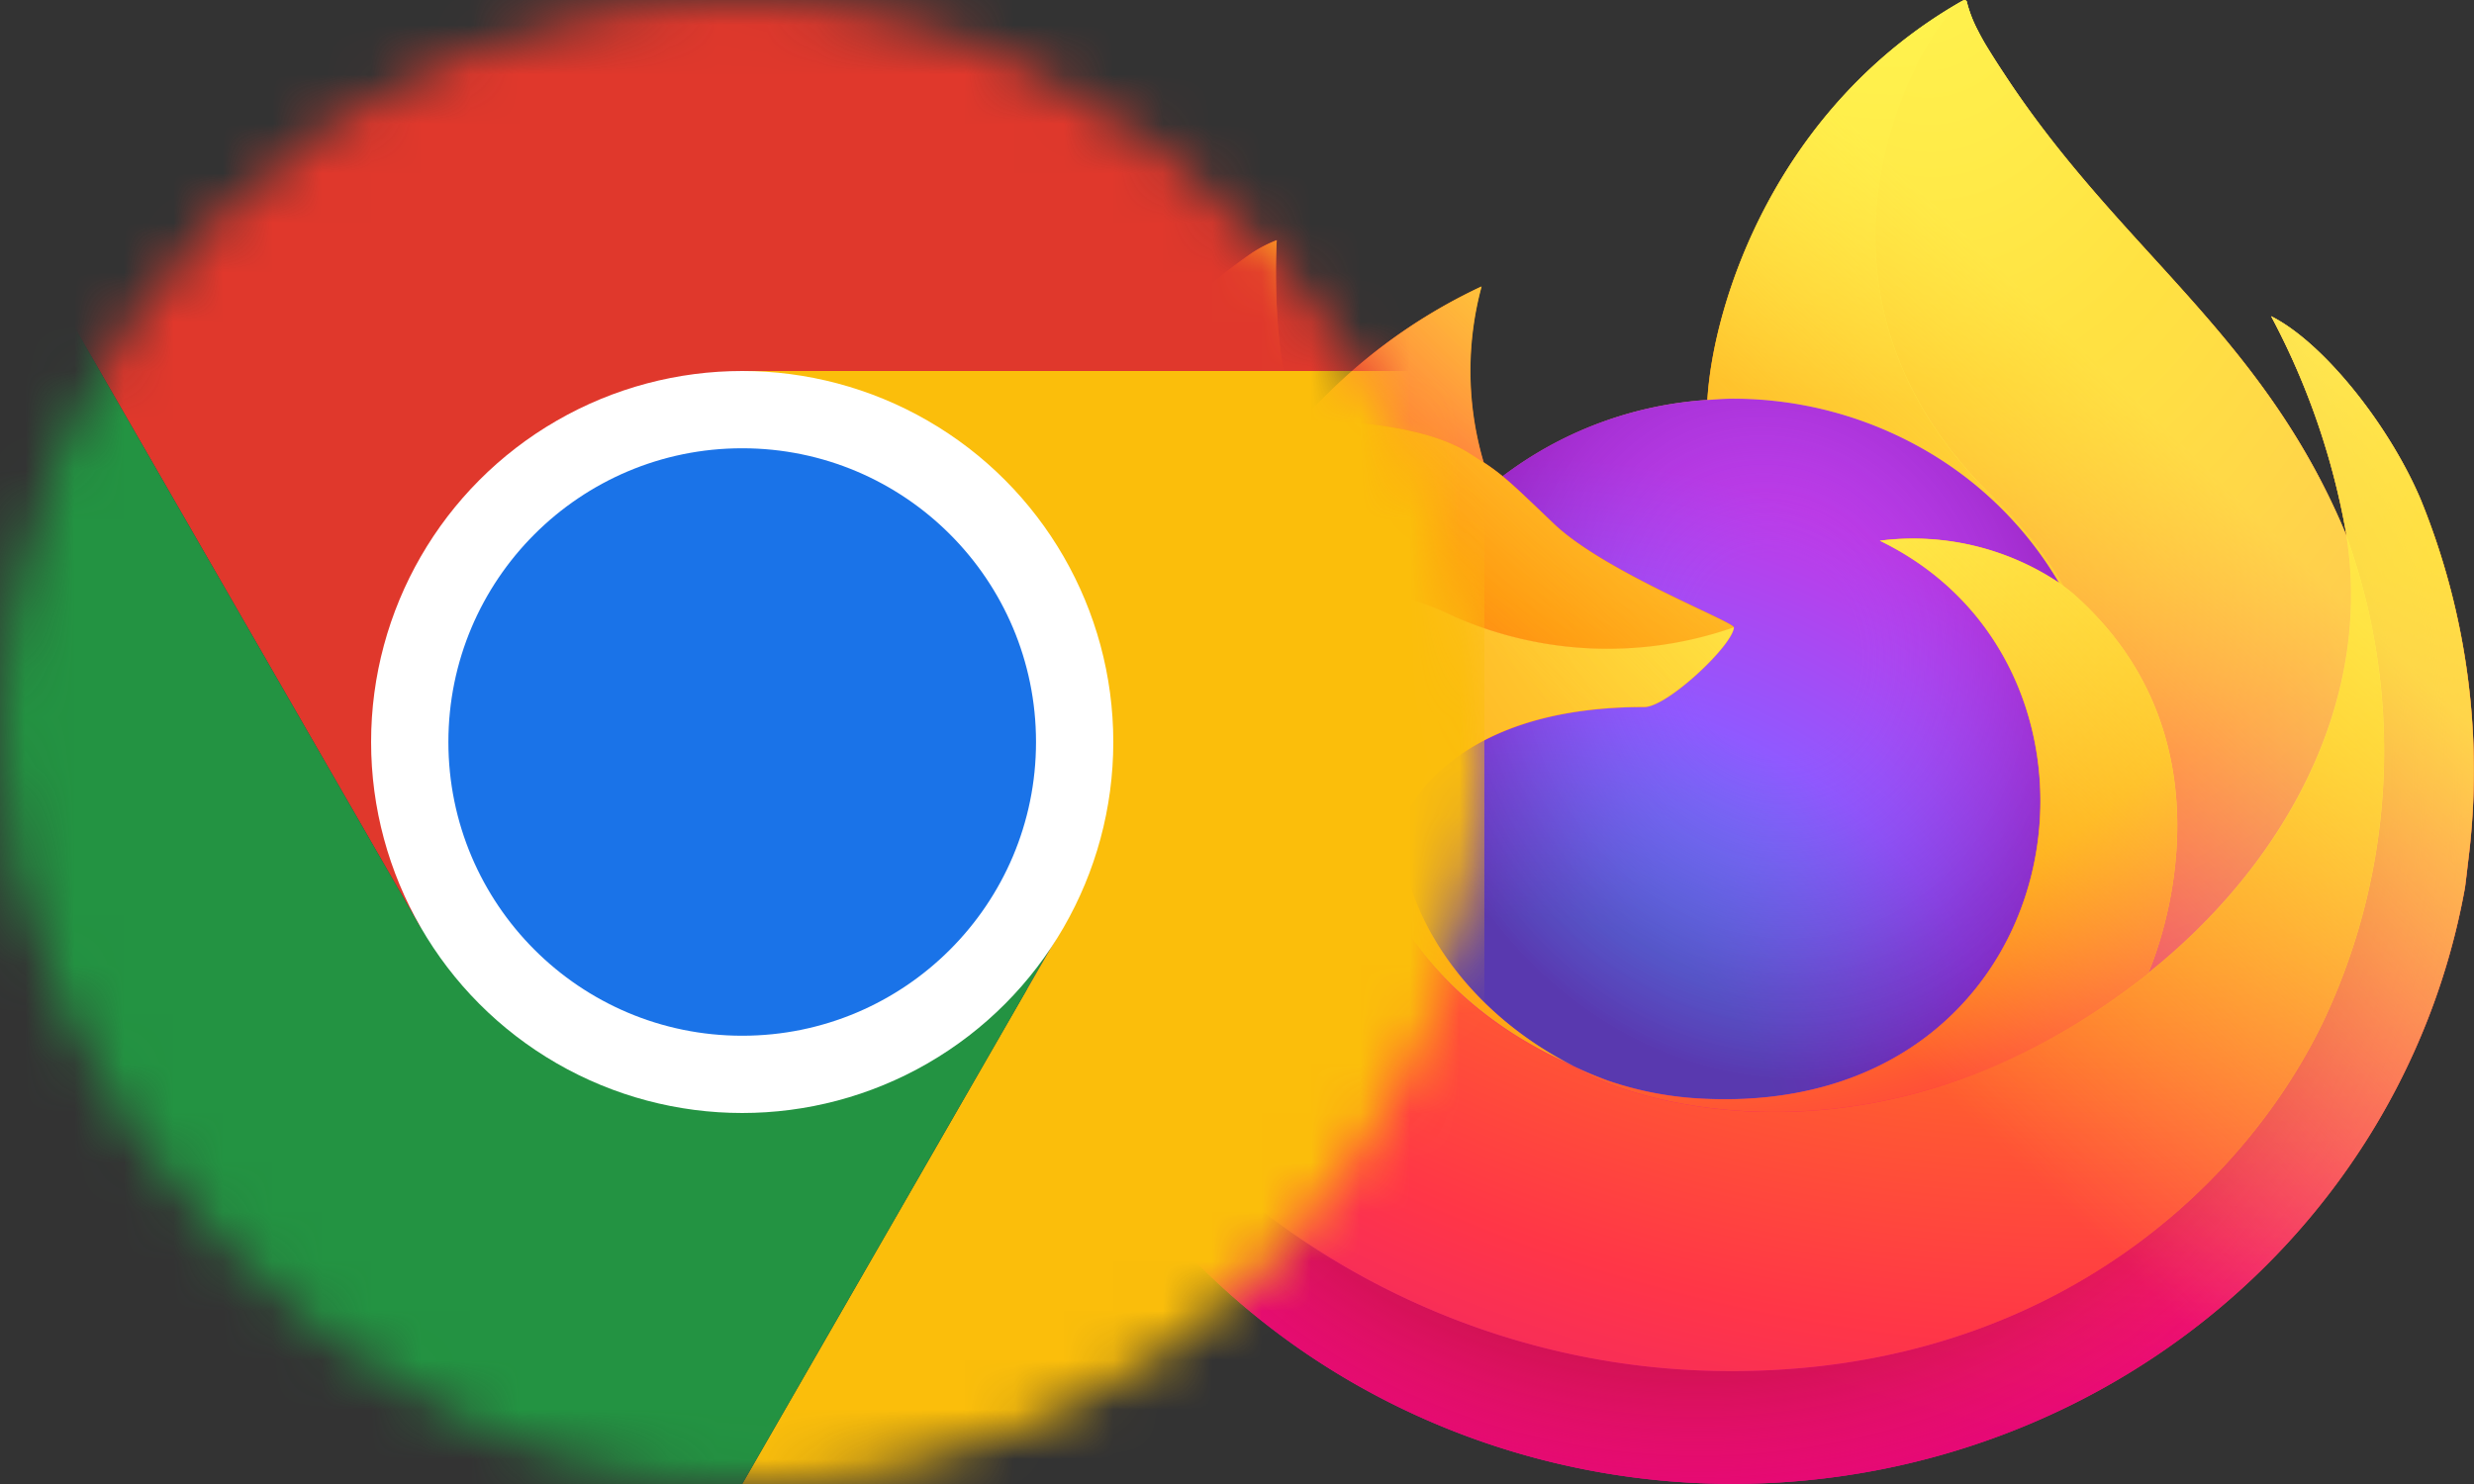 <svg width="50" height="30" fill="none" xmlns="http://www.w3.org/2000/svg"><rect width="100%" height="100%" fill="#333333" stroke="none"/><path d="M48.912 10.073c-.652-1.52-1.976-3.161-3.012-3.68a14.782 14.782 0 0 1 1.52 4.412l.003.024c-1.698-4.097-4.576-5.751-6.928-9.35a17.763 17.763 0 0 1-.354-.556 4.566 4.566 0 0 1-.165-.3 2.593 2.593 0 0 1-.224-.576.037.037 0 0 0-.01-.025.04.04 0 0 0-.024-.013.055.055 0 0 0-.029 0l-.007.004c-.002 0-.007.004-.01.006l.005-.01c-3.772 2.139-5.053 6.097-5.169 8.078a7.657 7.657 0 0 0-4.134 1.542 4.484 4.484 0 0 0-.388-.284 6.536 6.536 0 0 1-.042-3.554 11.083 11.083 0 0 0-3.615 2.705h-.007c-.595-.73-.553-3.14-.52-3.642a2.719 2.719 0 0 0-.5.257c-.526.363-1.017.77-1.468 1.218a12.86 12.86 0 0 0-1.404 1.63v.003-.003a12.091 12.091 0 0 0-2.015 4.405l-.02.096c-.028.128-.13.77-.148.908 0 .011-.002.021-.003.032A13.445 13.445 0 0 0 20 15.405v.075c.007 3.639 1.422 7.143 3.966 9.82 2.545 2.679 6.034 4.336 9.778 4.645 3.745.308 7.473-.753 10.448-2.976 2.976-2.223 4.983-5.445 5.625-9.03.025-.188.045-.373.068-.563a14.52 14.52 0 0 0-.974-7.305l.001.002zM31.604 21.457c.07.032.136.068.208.099l.01.006a8.072 8.072 0 0 1-.218-.105zm15.82-10.623v-.014l.002.015-.002-.002z" fill="url(#a)"/><path d="M48.913 10.073c-.653-1.52-1.977-3.162-3.013-3.68a14.78 14.78 0 0 1 1.52 4.412v.014l.003.015a12.785 12.785 0 0 1-.467 9.815c-1.721 3.576-5.886 7.242-12.407 7.062-7.044-.194-13.252-5.257-14.41-11.887-.212-1.045 0-1.575.106-2.425-.145.66-.226 1.332-.242 2.006v.075c.007 3.64 1.422 7.143 3.967 9.821 2.544 2.678 6.033 4.335 9.778 4.644 3.744.309 7.472-.753 10.448-2.976 2.975-2.222 4.982-5.444 5.624-9.03.025-.187.046-.373.068-.563a14.52 14.52 0 0 0-.974-7.305l-.002.002z" fill="url(#b)"/><path d="M48.913 10.073c-.653-1.52-1.977-3.162-3.013-3.68a14.78 14.78 0 0 1 1.52 4.412v.014l.003.015a12.785 12.785 0 0 1-.467 9.815c-1.721 3.576-5.886 7.242-12.407 7.062-7.044-.194-13.252-5.257-14.41-11.887-.212-1.045 0-1.575.106-2.425-.145.66-.226 1.332-.242 2.006v.075c.007 3.64 1.422 7.143 3.967 9.821 2.544 2.678 6.033 4.335 9.778 4.644 3.744.309 7.472-.753 10.448-2.976 2.975-2.222 4.982-5.444 5.624-9.03.025-.187.046-.373.068-.563a14.52 14.52 0 0 0-.974-7.305l-.002.002z" fill="url(#c)"/><path d="M41.612 11.78c.033.022.063.045.094.067a7.953 7.953 0 0 0-1.395-1.762c-4.67-4.521-1.223-9.8-.643-10.07l.006-.008c-3.772 2.138-5.053 6.097-5.169 8.078.175-.012.349-.026.528-.026A7.77 7.77 0 0 1 38.84 9.06a7.459 7.459 0 0 1 2.771 2.72z" fill="url(#d)"/><path d="M35.04 12.685c-.024.361-1.344 1.609-1.806 1.609-4.27 0-4.963 2.501-4.963 2.501.189 2.107 1.705 3.842 3.537 4.758.084.042.169.08.254.117.147.063.294.121.44.175a6.876 6.876 0 0 0 1.955.365c7.486.34 8.935-8.667 3.533-11.282a5.317 5.317 0 0 1 3.621.85A7.46 7.46 0 0 0 38.84 9.06a7.77 7.77 0 0 0-3.807-1.002c-.179 0-.353.014-.528.026a7.658 7.658 0 0 0-4.135 1.542c.23.188.488.439 1.032.958 1.02.973 3.633 1.98 3.639 2.098v.003z" fill="url(#e)"/><path d="M35.04 12.685c-.024.361-1.344 1.609-1.806 1.609-4.27 0-4.963 2.501-4.963 2.501.189 2.107 1.705 3.842 3.537 4.758.084.042.169.08.254.117.147.063.294.121.44.175a6.876 6.876 0 0 0 1.955.365c7.486.34 8.935-8.667 3.533-11.282a5.317 5.317 0 0 1 3.621.85A7.46 7.46 0 0 0 38.84 9.06a7.77 7.77 0 0 0-3.807-1.002c-.179 0-.353.014-.528.026a7.658 7.658 0 0 0-4.135 1.542c.23.188.488.439 1.032.958 1.02.973 3.633 1.98 3.639 2.098v.003z" fill="url(#f)"/><path d="M29.67 9.147c.122.075.222.14.31.199a6.536 6.536 0 0 1-.042-3.554 11.083 11.083 0 0 0-3.615 2.705c.073-.002 2.252-.04 3.347.65z" fill="url(#g)"/><path d="M20.136 15.825c1.159 6.63 7.366 11.695 14.41 11.886 6.522.179 10.687-3.487 12.408-7.06a12.785 12.785 0 0 0 .467-9.816v-.014c0-.01-.002-.017 0-.014l.003.024c.532 3.369-1.237 6.63-4.003 8.84l-.009.019c-5.39 4.25-10.547 2.564-11.59 1.876a7.784 7.784 0 0 1-.218-.105c-3.142-1.455-4.44-4.225-4.161-6.604a3.95 3.95 0 0 1-2.11-.573 3.775 3.775 0 0 1-1.448-1.594 5.82 5.82 0 0 1 5.522-.215 7.704 7.704 0 0 0 5.638.215c-.006-.118-2.62-1.125-3.639-2.097-.544-.52-.803-.77-1.032-.958a4.484 4.484 0 0 0-.387-.284 21.07 21.07 0 0 0-.31-.2c-1.096-.69-3.274-.651-3.346-.65h-.007c-.595-.73-.553-3.139-.52-3.642a2.713 2.713 0 0 0-.5.258 10.85 10.85 0 0 0-1.468 1.217 12.802 12.802 0 0 0-1.41 1.628v.002-.003a12.091 12.091 0 0 0-2.015 4.405c-.007.03-.54 2.288-.278 3.46l.003-.001z" fill="url(#h)"/><path d="M40.31 10.085a7.95 7.95 0 0 1 1.395 1.763c.083.06.16.12.225.179 3.405 3.039 1.621 7.335 1.488 7.639 2.766-2.207 4.534-5.47 4.003-8.84-1.699-4.101-4.58-5.756-6.928-9.354a17.4 17.4 0 0 1-.354-.557 4.524 4.524 0 0 1-.166-.3A2.593 2.593 0 0 1 39.75.04a.037.037 0 0 0-.01-.025.04.04 0 0 0-.024-.012.055.055 0 0 0-.028 0l-.007.004c-.003 0-.008.004-.011.006-.581.266-4.026 5.549.643 10.066l-.002.007z" fill="url(#i)"/><path d="M41.93 12.028a3.088 3.088 0 0 0-.225-.179l-.094-.066a5.317 5.317 0 0 0-3.62-.851c5.4 2.615 3.952 11.62-3.534 11.282a6.875 6.875 0 0 1-1.954-.365 8.072 8.072 0 0 1-.441-.175c-.085-.038-.17-.075-.254-.117l.01.006c1.045.69 6.2 2.376 11.59-1.876l.009-.018c.134-.304 1.918-4.6-1.488-7.64v-.001z" fill="url(#j)"/><path d="M28.271 16.793s.693-2.501 4.964-2.501c.461 0 1.782-1.248 1.806-1.61a7.704 7.704 0 0 1-5.638-.214 5.82 5.82 0 0 0-5.522.214c.314.656.816 1.21 1.448 1.594a3.951 3.951 0 0 0 2.11.573c-.278 2.378 1.02 5.148 4.161 6.604.07.032.136.068.208.099-1.833-.918-3.348-2.652-3.537-4.758z" fill="url(#k)"/><path d="M48.912 10.073c-.652-1.52-1.976-3.161-3.012-3.68a14.782 14.782 0 0 1 1.52 4.412l.003.024c-1.698-4.097-4.576-5.751-6.928-9.35a17.581 17.581 0 0 1-.354-.556 4.524 4.524 0 0 1-.165-.3 2.593 2.593 0 0 1-.224-.576.037.037 0 0 0-.01-.025.04.04 0 0 0-.024-.013.055.055 0 0 0-.029 0l-.007.004c-.002 0-.007.004-.01.006l.005-.01c-3.772 2.139-5.053 6.097-5.169 8.078.175-.012.349-.026.528-.026a7.77 7.77 0 0 1 3.807 1.002 7.459 7.459 0 0 1 2.772 2.719 5.316 5.316 0 0 0-3.62-.851c5.4 2.615 3.952 11.62-3.534 11.282a6.876 6.876 0 0 1-1.954-.365 8.068 8.068 0 0 1-.441-.175c-.085-.038-.17-.075-.254-.117l.01.006a8.067 8.067 0 0 1-.218-.105c.07.032.136.068.208.099-1.834-.918-3.348-2.653-3.537-4.758 0 0 .693-2.501 4.964-2.501.461 0 1.782-1.248 1.806-1.61-.006-.117-2.62-1.125-3.639-2.097-.544-.52-.803-.77-1.032-.957a4.48 4.48 0 0 0-.387-.285 6.537 6.537 0 0 1-.042-3.554 11.083 11.083 0 0 0-3.615 2.705h-.007c-.595-.73-.553-3.14-.52-3.642a2.713 2.713 0 0 0-.5.257 10.85 10.85 0 0 0-1.469 1.218c-.514.505-.983 1.05-1.403 1.63v.003-.003a12.091 12.091 0 0 0-2.015 4.405l-.02.096a24.13 24.13 0 0 0-.174.918 16.23 16.23 0 0 0-.221 2.027v.075c.006 3.639 1.422 7.143 3.966 9.82 2.545 2.679 6.034 4.336 9.778 4.645 3.744.308 7.472-.753 10.448-2.976s4.982-5.445 5.625-9.03c.025-.188.045-.373.068-.563a14.52 14.52 0 0 0-.974-7.305zm-1.49.747.003.016-.002-.016z" fill="url(#l)"/><mask id="m" style="mask-type:alpha" maskUnits="userSpaceOnUse" x="0" y="0" width="30" height="30"><rect width="30" height="30" rx="15" fill="#C4C4C4"/></mask><g mask="url(#m)"><path d="M30 7.5H15l6.438 11.313L15 30h15V7.5z" fill="#FBBE0B"/><path d="M30 0v7.5H15L8.5 18.75 0 4V0h30z" fill="#E0382C"/><path d="M15 30H0V4l8.5 14.75 12.938.063L15 30z" fill="#239342"/></g><circle cx="15" cy="15" r="7.5" fill="#fff"/><circle cx="15" cy="15" r="5.938" fill="#1A73E8"/><defs><radialGradient id="b" cx="0" cy="0" r="1" gradientUnits="userSpaceOnUse" gradientTransform="matrix(31.309 0 0 30.316 45.96 3.383)"><stop offset=".129" stop-color="#FFBD4F"/><stop offset=".186" stop-color="#FFAC31"/><stop offset=".247" stop-color="#FF9D17"/><stop offset=".283" stop-color="#FF980E"/><stop offset=".403" stop-color="#FF563B"/><stop offset=".467" stop-color="#FF3750"/><stop offset=".71" stop-color="#F5156C"/><stop offset=".782" stop-color="#EB0878"/><stop offset=".86" stop-color="#E50080"/></radialGradient><radialGradient id="c" cx="0" cy="0" r="1" gradientUnits="userSpaceOnUse" gradientTransform="matrix(31.309 0 0 30.316 34.335 15.765)"><stop offset=".3" stop-color="#960E18"/><stop offset=".351" stop-color="#B11927" stop-opacity=".74"/><stop offset=".435" stop-color="#DB293D" stop-opacity=".343"/><stop offset=".497" stop-color="#F5334B" stop-opacity=".094"/><stop offset=".53" stop-color="#FF3750" stop-opacity="0"/></radialGradient><radialGradient id="d" cx="0" cy="0" r="1" gradientUnits="userSpaceOnUse" gradientTransform="matrix(22.679 0 0 21.96 38.21 -3.37)"><stop offset=".132" stop-color="#FFF44F"/><stop offset=".252" stop-color="#FFDC3E"/><stop offset=".506" stop-color="#FF9D12"/><stop offset=".526" stop-color="#FF980E"/></radialGradient><radialGradient id="e" cx="0" cy="0" r="1" gradientUnits="userSpaceOnUse" gradientTransform="matrix(14.906 0 0 14.434 30.848 23.644)"><stop offset=".353" stop-color="#3A8EE6"/><stop offset=".472" stop-color="#5C79F0"/><stop offset=".669" stop-color="#9059FF"/><stop offset="1" stop-color="#C139E6"/></radialGradient><radialGradient id="f" cx="0" cy="0" r="1" gradientUnits="userSpaceOnUse" gradientTransform="matrix(7.683 -1.799 2.046 8.74 35.85 13.163)"><stop offset=".206" stop-color="#9059FF" stop-opacity="0"/><stop offset=".278" stop-color="#8C4FF3" stop-opacity=".064"/><stop offset=".747" stop-color="#7716A8" stop-opacity=".45"/><stop offset=".975" stop-color="#6E008B" stop-opacity=".6"/></radialGradient><radialGradient id="g" cx="0" cy="0" r="1" gradientUnits="userSpaceOnUse" gradientTransform="matrix(10.726 0 0 10.386 33.948 2.258)"><stop stop-color="#FFE226"/><stop offset=".121" stop-color="#FFDB27"/><stop offset=".295" stop-color="#FFC82A"/><stop offset=".502" stop-color="#FFA930"/><stop offset=".732" stop-color="#FF7E37"/><stop offset=".792" stop-color="#FF7139"/></radialGradient><radialGradient id="h" cx="0" cy="0" r="1" gradientUnits="userSpaceOnUse" gradientTransform="matrix(45.762 0 0 44.311 42.473 -4.496)"><stop offset=".113" stop-color="#FFF44F"/><stop offset=".456" stop-color="#FF980E"/><stop offset=".622" stop-color="#FF5634"/><stop offset=".716" stop-color="#FF3647"/><stop offset=".904" stop-color="#E31587"/></radialGradient><radialGradient id="i" cx="0" cy="0" r="1" gradientUnits="userSpaceOnUse" gradientTransform="matrix(3.519 32.292 -21.871 2.384 38.669 -2.039)"><stop stop-color="#FFF44F"/><stop offset=".06" stop-color="#FFE847"/><stop offset=".168" stop-color="#FFC830"/><stop offset=".304" stop-color="#FF980E"/><stop offset=".356" stop-color="#FF8B16"/><stop offset=".455" stop-color="#FF672A"/><stop offset=".57" stop-color="#FF3647"/><stop offset=".737" stop-color="#E31587"/></radialGradient><radialGradient id="j" cx="0" cy="0" r="1" gradientUnits="userSpaceOnUse" gradientTransform="matrix(28.565 0 0 27.66 33.948 6.01)"><stop offset=".137" stop-color="#FFF44F"/><stop offset=".48" stop-color="#FF980E"/><stop offset=".592" stop-color="#FF5634"/><stop offset=".655" stop-color="#FF3647"/><stop offset=".904" stop-color="#E31587"/></radialGradient><radialGradient id="k" cx="0" cy="0" r="1" gradientUnits="userSpaceOnUse" gradientTransform="matrix(31.266 0 0 30.275 41.31 7.51)"><stop offset=".094" stop-color="#FFF44F"/><stop offset=".231" stop-color="#FFE141"/><stop offset=".509" stop-color="#FFAF1E"/><stop offset=".626" stop-color="#FF980E"/></radialGradient><linearGradient id="a" x1="46.925" y1="4.654" x2="22.768" y2="28.724" gradientUnits="userSpaceOnUse"><stop offset=".048" stop-color="#FFF44F"/><stop offset=".111" stop-color="#FFE847"/><stop offset=".225" stop-color="#FFC830"/><stop offset=".368" stop-color="#FF980E"/><stop offset=".401" stop-color="#FF8B16"/><stop offset=".462" stop-color="#FF672A"/><stop offset=".534" stop-color="#FF3647"/><stop offset=".705" stop-color="#E31587"/></linearGradient><linearGradient id="l" x1="46.622" y1="4.53" x2="26.095" y2="25.734" gradientUnits="userSpaceOnUse"><stop offset=".167" stop-color="#FFF44F" stop-opacity=".8"/><stop offset=".266" stop-color="#FFF44F" stop-opacity=".634"/><stop offset=".489" stop-color="#FFF44F" stop-opacity=".217"/><stop offset=".6" stop-color="#FFF44F" stop-opacity="0"/></linearGradient></defs></svg>